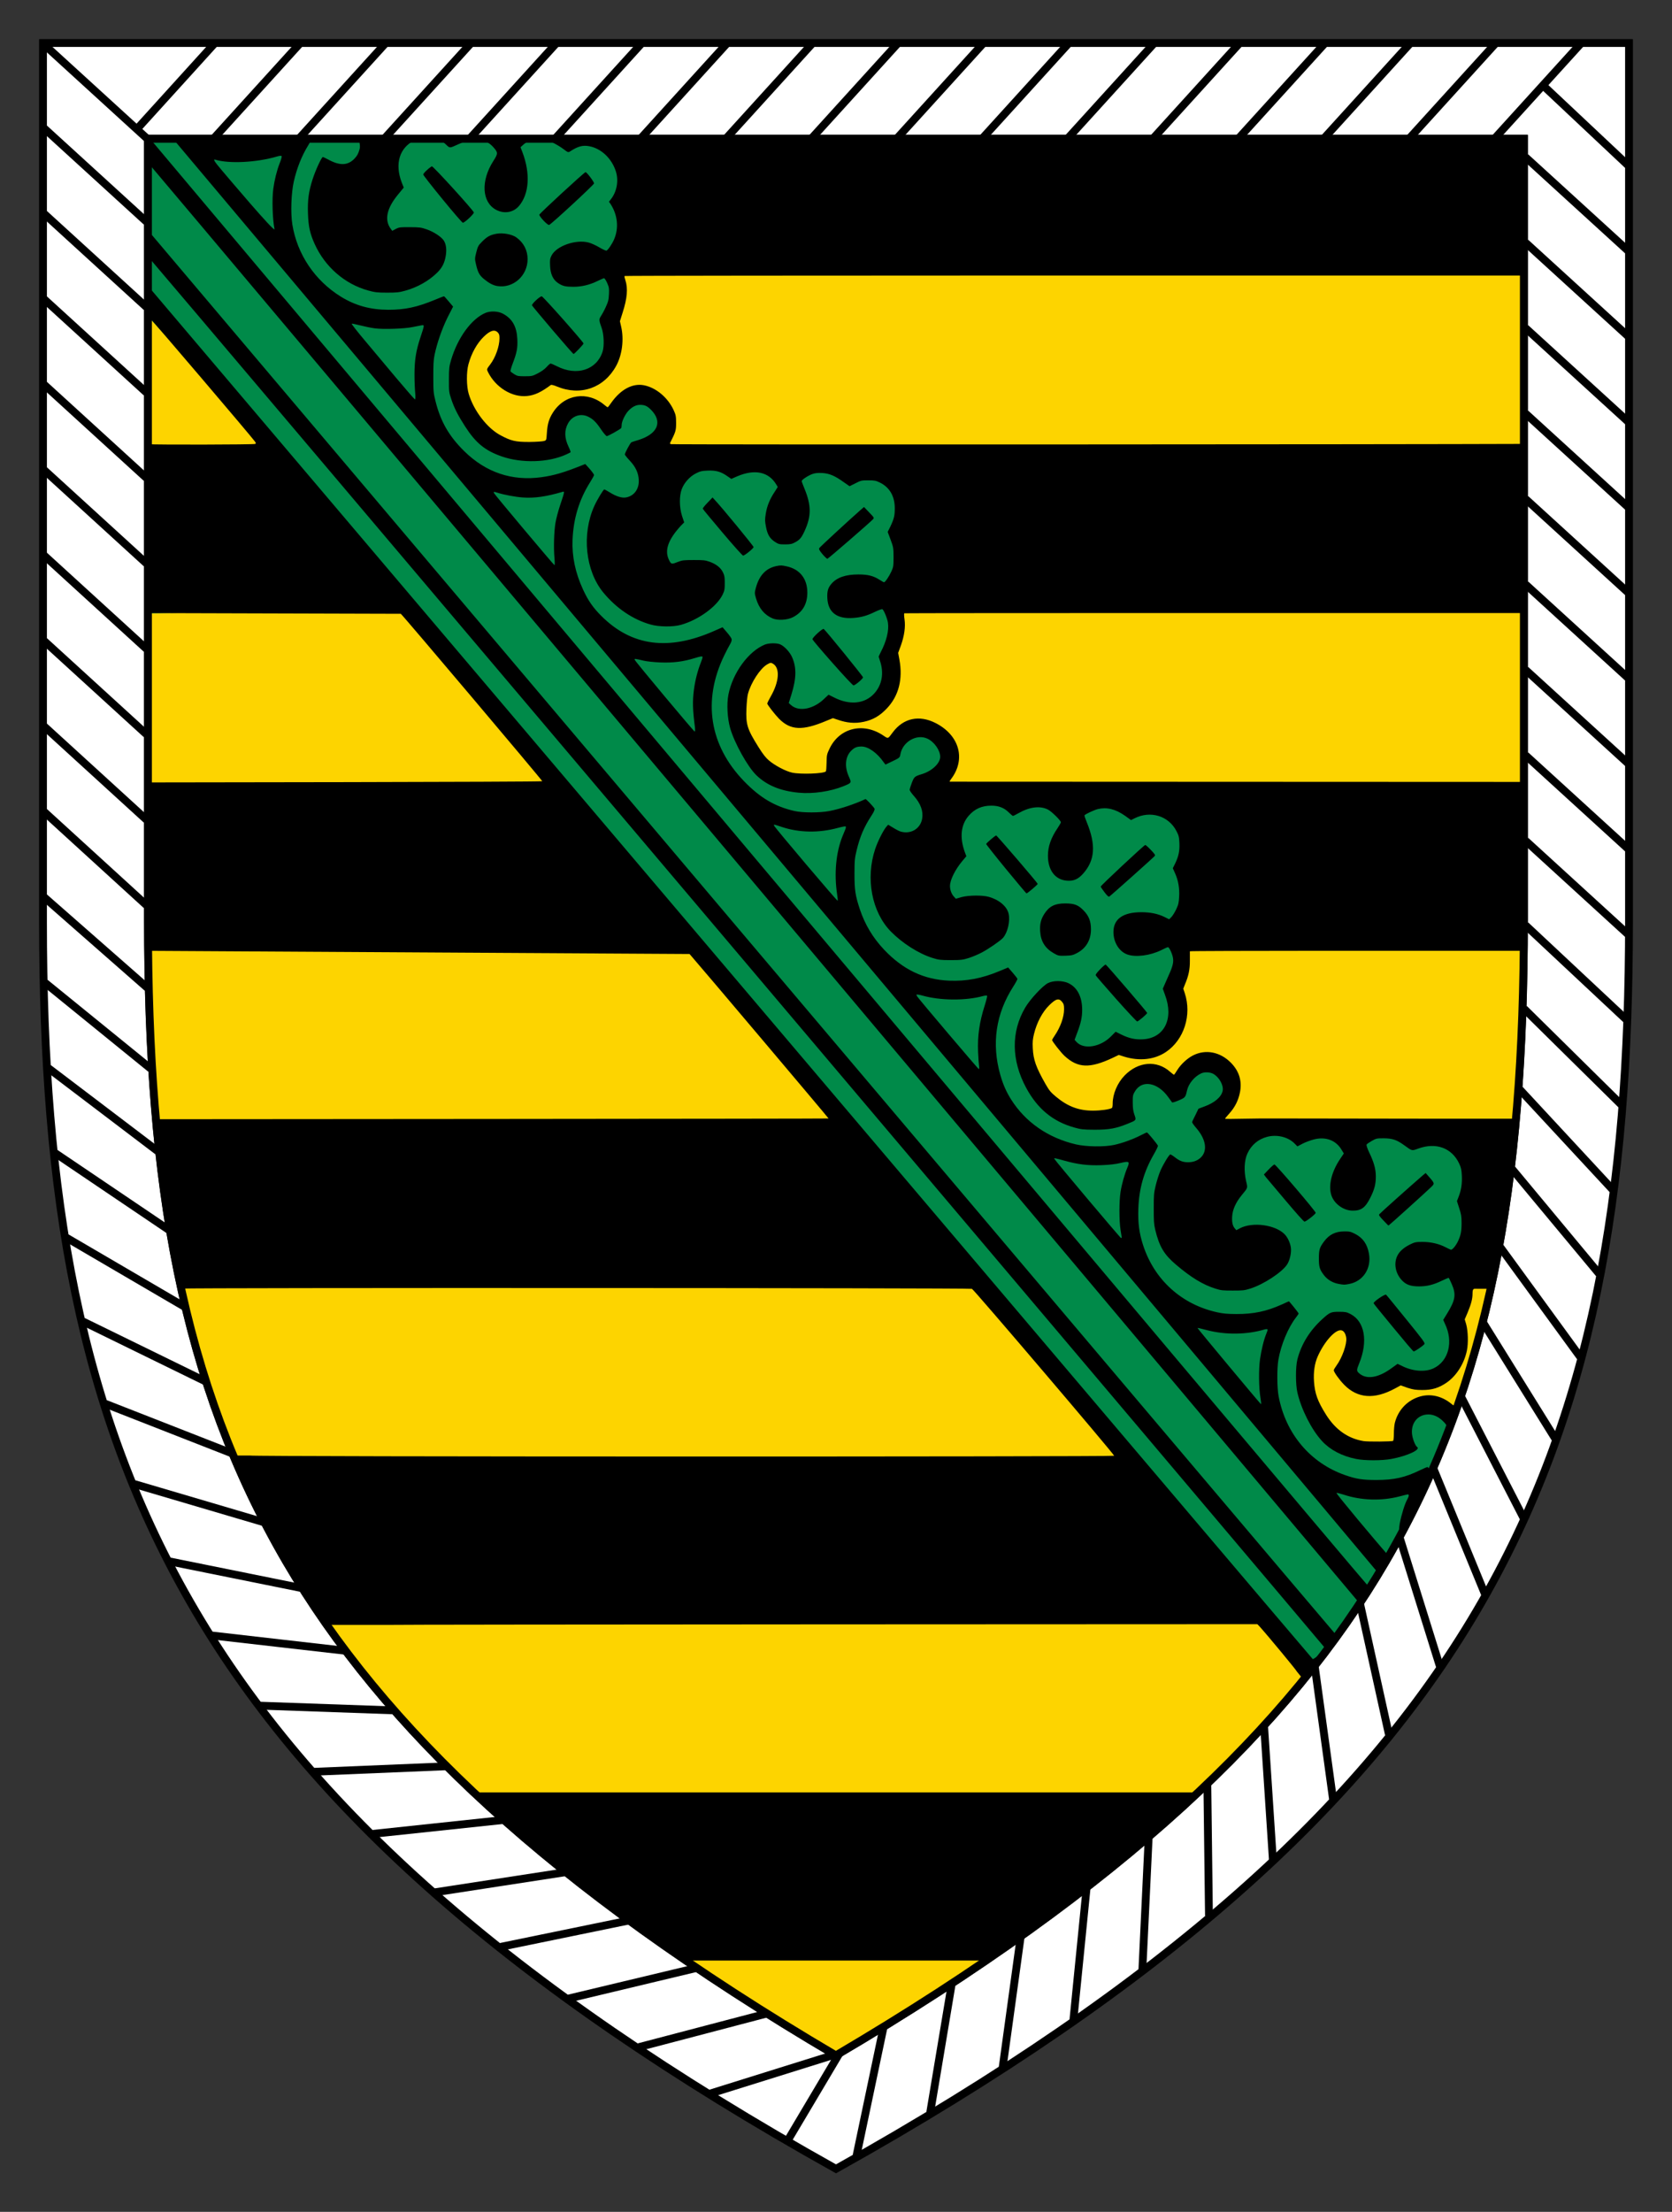 <?xml version="1.0" encoding="UTF-8" standalone="no"?>
<!-- Created with Inkscape (http://www.inkscape.org/) -->

<svg
   xmlns:dc="http://purl.org/dc/elements/1.1/"
   xmlns:cc="http://creativecommons.org/ns#"
   xmlns:rdf="http://www.w3.org/1999/02/22-rdf-syntax-ns#"
   xmlns:svg="http://www.w3.org/2000/svg"
   xmlns="http://www.w3.org/2000/svg"
   version="1.1"
   width="213.875"
   height="282.812"
   id="svg2">
  <rect width="100%" height="100%" fill="#333333" stroke="none"/>
  <defs
     id="defs4"><pattern
   id="a"
   width="360"
   patternUnits="userSpaceOnUse"
   patternTransform="translate(10,151.5)"
   height="76.78">
  <path
     d="m0.01 0h359.99l-0.01 38.39h-359.99z"
     fill="#e10000"
     id="path3640" />
  <path
     d="m0.01 38.39h359.99l-0.01 38.39h-359.99z"
     fill="#fff"
     id="path3642" />
</pattern>
<pattern
   id="a-7"
   width="360"
   patternUnits="userSpaceOnUse"
   patternTransform="translate(10,151.5)"
   height="76.78">
  <path
     d="m0.01 0h359.99l-0.01 38.39h-359.99z"
     fill="#e10000"
     id="path3640-4" />
  <path
     d="m0.01 38.39h359.99l-0.01 38.39h-359.99z"
     fill="#fff"
     id="path3642-0" />
</pattern>

	
	
	
</defs>
  <g
     id="layer2" />
  <g
     id="layer3" />
  <g
     id="layer1">
    <path
       d="m 5.5,5.5 0,112.375 c 0,34.569 4.492,62.639 19.531,88.156 14.636,24.834 39.734,47.739 81.906,71.281 42.172,-23.542 67.27,-46.447 81.906,-71.281 C 203.883,180.514 208.375,152.444 208.375,117.875 L 208.375,5.5 5.5,5.5 z"
       id="path2990"
       style="fill:#ffffff;fill-opacity:1;stroke:#000000" />
    <path
       d="m 18.94,17.737 0,99.865 c 0,33.713 4.243,59.049 17.687,82.075 12.322,21.104 33.616,41.521 70.311,63.118 36.695,-21.597 57.989,-42.014 70.311,-63.118 13.444,-23.026 17.687,-48.362 17.687,-82.075 l 0,-99.865 -175.995,0 z"
       id="path2992"
       style="fill:#ffffff;fill-opacity:1;stroke:#000000;stroke-width:1.005" />
    <path
       d="M 5.754,5.798 18.821,17.726"
       id="path11974"
       style="fill:none;stroke:#000000;stroke-width:1px;stroke-linecap:butt;stroke-linejoin:miter;stroke-opacity:1" />
    <path
       d="M 18.733,28.347 5.667,16.424 M 18.733,39.271 5.667,27.347 M 18.733,50.194 5.667,38.271 M 18.733,61.118 5.667,49.195 M 18.733,72.042 5.667,60.119 M 18.733,82.966 5.667,71.042 M 18.733,93.889 5.667,81.966 M 18.733,104.813 5.667,92.89 M 18.733,115.737 5.667,103.813 M 18.847,126.304 5.667,114.737 M 19.278,136.639 5.758,125.656 M 20.169,147.187 6.176,136.567 m 15.398,20.676 -14.507,-9.798 M 23.578,167.069 8.509,158.261 m 17.751,18.354 -15.648,-7.65 m 19.063,16.864 -16.201,-6.34 m 20.376,15.176 -16.68,-4.917 m 21.604,13.345 -17.043,-3.442 m 22.686,11.444 -17.279,-1.976 m 23.277,9.573 -17.079,-0.602 m 23.88,7.744 -16.985,0.705 m 24.268,6.156 -16.788,1.783 m 24.777,4.881 -16.814,2.586 m 24.847,3.598 -16.46,3.381 m 25.271,2.646 -16.586,3.961 m 25.343,1.921 -16.368,4.296 m 25.88,0.7 -16.707,5.221 m 16.455,-5.073 -6.546,11.017 m 12.277,-14.704 -3.514,16.708 m 12.216,-22.206 -2.793,16.69 m 11.594,-22.632 -2.325,16.86 m 10.758,-23.173 -1.708,17.073 m 9.629,-23.402 -0.807,16.971 m 8.305,-23.867 0.21,17.045 m 7.039,-24.472 1.133,17.235 m 5.321,-24.969 2.369,17.232 m 3.42,-25.155 3.735,16.924 m 1.351,-25.269 5.157,16.52 m -0.821,-25.263 6.575,16.001 m -3,-25.12 7.929,15.394 m -5.097,-24.846 9.163,14.729 m -7.024,-24.466 10.237,14.044 m -8.716,-24.018 11.132,13.382 m -10.142,-23.55 11.852,12.775 m -11.304,-23.104 12.415,12.248 m -12.234,-22.926 12.854,12.028 m -12.85,-22.84 13.054,11.922 m -13.054,-22.846 13.067,11.923 m -13.067,-22.847 13.067,11.923 m -13.067,-22.847 13.067,11.923 m -13.067,-22.847 13.067,11.923 m -13.067,-22.847 13.067,11.923 m -13.067,-22.847 13.067,11.923 m -13.067,-22.847 13.067,11.923 m -13.067,-22.847 13.067,11.923 m -10.895,-21.162 10.895,10.238 M 191.14,17.76 202.127,5.667 M 180.216,17.76 191.203,5.667 M 169.292,17.76 180.279,5.667 M 158.369,17.76 169.356,5.667 M 147.445,17.76 158.432,5.667 M 136.521,17.76 147.508,5.667 M 125.597,17.76 136.585,5.667 M 114.674,17.76 125.661,5.667 M 103.75,17.76 114.737,5.667 M 92.826,17.76 103.813,5.667 M 81.903,17.76 92.89,5.667 M 70.979,17.76 81.966,5.667 M 60.055,17.76 71.042,5.667 M 49.131,17.76 60.119,5.667 M 38.208,17.76 49.195,5.667 M 27.284,17.76 38.271,5.667 M 17.634,16.374 27.347,5.667"
       id="path2383"
       style="fill:#ffffff;fill-opacity:1;stroke:#000000;stroke-width:1px;stroke-linecap:butt;stroke-linejoin:miter;stroke-opacity:1" />
    <g
       transform="translate(-236.179,-2.509)"
       id="g6050">
      <path
         d="m 255.094,20.281 0,99.844 c 0,4.214 0.076,8.286 0.219,12.25 0.142,3.964 0.352,7.825 0.656,11.562 0.304,3.738 0.703,7.371 1.188,10.906 0.485,3.535 1.065,6.956 1.75,10.312 0.685,3.357 1.47,6.642 2.375,9.844 0.905,3.201 1.918,6.336 3.062,9.406 1.144,3.07 2.441,6.069 3.844,9.031 1.403,2.962 2.913,5.872 4.594,8.75 1.54,2.638 3.229,5.286 5.062,7.906 1.833,2.62 3.818,5.234 5.969,7.844 2.151,2.61 4.474,5.206 6.969,7.812 2.494,2.606 5.169,5.202 8.031,7.812 2.863,2.61 5.9,5.222 9.156,7.844 3.256,2.622 6.732,5.266 10.406,7.906 3.675,2.64 7.569,5.302 11.688,7.969 4.118,2.666 8.444,5.332 13.031,8.031 4.587,-2.7 8.944,-5.365 13.062,-8.031 4.118,-2.666 8.013,-5.328 11.688,-7.969 3.675,-2.64 7.119,-5.284 10.375,-7.906 3.256,-2.622 6.325,-5.233 9.188,-7.844 2.863,-2.61 5.537,-5.206 8.031,-7.812 2.494,-2.606 4.818,-5.203 6.969,-7.812 2.151,-2.61 4.136,-5.224 5.969,-7.844 1.833,-2.62 3.491,-5.268 5.031,-7.906 1.681,-2.878 3.222,-5.788 4.625,-8.75 1.403,-2.962 2.668,-5.961 3.812,-9.031 1.144,-3.07 2.157,-6.205 3.062,-9.406 0.905,-3.201 1.721,-6.487 2.406,-9.844 0.685,-3.357 1.265,-6.777 1.75,-10.312 0.485,-3.535 0.852,-7.168 1.156,-10.906 0.304,-3.738 0.545,-7.598 0.688,-11.562 0.142,-3.964 0.188,-8.036 0.188,-12.25 l 0,-99.844 -176,0 z"
         id="path5850"
         style="fill:#fdd400" />
      <path
         d="m 396.625,209.656 6.562,7.281 c 1.837,-2.275 3.59,-4.561 5.188,-6.844 1.833,-2.62 3.491,-5.268 5.031,-7.906 1.681,-2.878 3.222,-5.788 4.625,-8.75 1.403,-2.962 2.668,-5.961 3.812,-9.031 0.122,-0.328 0.224,-0.67 0.344,-1 -0.316,0.088 -0.646,0.161 -1.062,0.062 -1.054,-0.3 -1.906,-0.89 -2.969,-0.875 -0.315,0.02 -0.649,0.096 -0.969,0.281 -0.256,0.127 -0.498,0.29 -0.719,0.469 -0.661,0.537 -1.133,1.317 -1.312,2.469 -0.044,0.27 -0.047,0.565 -0.031,0.844 0.016,0.279 0.044,0.537 0.125,0.812 0,0 -0.364,-0.062 -0.969,-0.094 -1.391,0.306 -2.855,0.693 -4.25,0.375 -0.286,-0.065 -0.561,-0.137 -0.844,-0.219 -1.132,-0.328 -2.239,-0.793 -3.312,-1.344 -0.174,-0.039 -0.335,-0.147 -0.5,-0.344 -1.484,-1.768 -2.55,-9.361 -2.375,-10.094 0.067,-0.28 0.2,-0.566 0.344,-0.875 0.144,-0.309 0.3,-0.62 0.5,-0.938 1.064,-1.146 1.928,-3.05 3.75,-2.75 2.876,0.5 2.202,3.901 1.531,6 -0.072,0.275 -0.066,0.529 0,0.781 0.196,0.755 0.953,1.361 1.719,1.531 0.308,0.079 0.617,0.127 0.969,0.094 1.151,-0.05 2.254,-0.53 3.344,-0.875 0.272,-0.086 0.537,-0.153 0.812,-0.219 0.845,-0.222 1.7,-0.125 2.562,-0.125 0.215,0.025 0.422,0.01 0.625,-0.031 0.713,-0.071 1.105,-0.677 1.656,-0.938 0.162,-0.139 0.324,-0.273 0.469,-0.438 0.576,-0.659 0.978,-1.529 1.188,-2.594 0.068,-0.294 0.138,-0.603 0.188,-0.969 0.038,-0.28 0.062,-0.594 0.094,-0.906 0.257,-0.903 0.323,-2.088 0.406,-3.281 0.028,-0.397 0.052,-0.8 0.094,-1.188 -0.121,-2.438 1.793,-3.749 4.094,-3.25 0.01,0.003 0.021,-0.003 0.031,0 0.653,-3.24 1.22,-6.531 1.688,-9.938 0.386,-2.816 0.636,-5.745 0.906,-8.688 -8.756,0.048 -21.903,0.114 -31.812,0.062 -0.203,-10e-4 -0.399,-0.03 -0.594,-0.031 -2.232,0.098 -4.326,0.025 -6.531,-0.375 0.192,-0.633 0.62,-1.189 1.094,-1.719 0.237,-0.264 0.497,-0.515 0.719,-0.781 0.389,-0.499 0.844,-1.113 0.844,-1.812 -0.096,-1.699 -1.524,-3.487 -3.25,-3.188 -1.63,0.2 -2.593,2.001 -4.031,2.5 -0.192,0.1 -0.76,-0.52 -1.281,-0.875 -0.267,-0.137 -0.528,-0.232 -0.812,-0.312 -0.854,-0.242 -1.779,-0.212 -2.594,0.188 -1.918,1 -1.929,3.39 -2.656,5.156 -0.045,0.112 -0.265,0.219 -0.625,0.281 -2.161,0.373 -9.134,-0.4 -10.656,-5.562 -0.535,-1.815 -0.584,-3.586 -0.312,-5.125 0.068,-0.385 0.177,-0.773 0.281,-1.125 0.652,-1.835 1.511,-4.837 3.812,-4.438 2.589,0.5 2.865,3.912 1.469,5.875 -0.081,0.23 -0.142,0.449 -0.156,0.688 -0.014,0.238 0.029,0.5 0.125,0.75 0.16,0.433 0.424,0.779 0.75,1.031 0.163,0.126 0.344,0.233 0.531,0.312 0.627,0.254 1.167,0.189 1.688,-0.031 0.26,-0.11 0.535,-0.269 0.781,-0.438 0.763,-0.579 1.604,-1.681 2.562,-1.281 1.534,0.6 3.456,1.201 5,0.344 0.262,-0.154 0.497,-0.34 0.719,-0.562 0.444,-0.445 0.806,-1.033 1.031,-1.75 0.13,-0.314 0.23,-0.63 0.312,-0.969 0.051,-0.305 0.101,-0.63 0.125,-0.938 0.267,-2.389 -0.06,-4.978 0.688,-7.062 0.107,-0.297 0.218,-0.569 0.375,-0.844 2.875,-0.999 6.327,-0.119 9.406,-0.312 0.206,0.002 0.415,0 0.625,0 12.195,0.031 25.521,0.074 33.438,0.094 0.013,-1.276 0.062,-2.48 0.062,-3.781 l 0,-16.188 c -12.124,-0.083 -51.182,-0.517 -67.781,-0.781 -0.308,-0.005 -0.618,-0.026 -0.906,-0.031 -2.168,-0.011 -4.357,0.006 -6.562,-0.094 0.096,-1.299 0.929,-2.207 1.312,-3.406 0.144,-0.35 0.225,-0.723 0.219,-1.094 -0.006,-0.371 -0.081,-0.728 -0.25,-1.062 -0.087,-0.255 -0.205,-0.477 -0.344,-0.688 -0.19,-0.272 -0.405,-0.516 -0.656,-0.719 -0.251,-0.202 -0.55,-0.371 -0.844,-0.5 -1.609,-0.69 -3.138,0.031 -4.25,1.281 -0.185,0.208 -0.371,0.423 -0.531,0.656 -0.16,0.233 -0.306,0.469 -0.438,0.719 -0.096,0.3 -0.459,0.098 -0.75,0 -1.627,-1.501 -4.134,-1.588 -5.438,0.281 -0.189,0.217 -0.372,0.445 -0.531,0.688 -0.159,0.242 -0.289,0.487 -0.406,0.75 -0.114,0.264 -0.227,0.547 -0.312,0.844 -0.085,0.297 -0.132,0.638 -0.188,0.969 -0.154,0.3 -0.479,0.501 -0.906,0.625 -1.496,0.436 -4.369,-0.157 -6.594,-1.562 -0.318,-0.201 -0.614,-0.398 -0.906,-0.625 -3.247,-1.484 -3.978,-5.287 -3.094,-8.531 0.098,-0.36 0.239,-0.719 0.375,-1.062 0.105,-0.208 0.21,-0.433 0.312,-0.688 0.103,-0.254 0.204,-0.536 0.312,-0.812 0.408,-1.465 1.37,-3.262 3,-3.062 0.971,0.075 1.491,0.576 1.75,1.25 0.087,0.225 0.158,0.46 0.188,0.719 0.168,1.437 -0.496,2.726 -0.688,4.125 -0.128,0.999 0.409,1.968 1.219,2.375 0.202,0.102 0.429,0.163 0.656,0.188 0.902,-0.497 1.781,-0.905 2.688,-1.25 0.302,-0.115 0.633,-0.245 0.938,-0.344 0.252,-0.173 0.618,-0.35 0.906,-0.25 3.739,1.299 7.587,-0.015 7.25,-4.75 0.04,-0.228 0.056,-0.451 0.094,-0.688 0.579,-3.542 1,-8 1,-8 l 80.156,-0.188 0,-16.594 c -13.646,-0.201 -79.014,-1.157 -102.25,-1.5 -0.295,-0.004 -0.566,0.004 -0.844,0 -0.616,-0.04 -1.259,-0.037 -1.906,0 -0.324,0.018 -0.644,0.041 -0.969,0.062 -1.502,0.16 -5.14,0.461 -4.469,-1.938 0.671,-1.899 1.334,-4.399 -0.562,-5.812 -0.165,-0.135 -0.348,-0.248 -0.531,-0.344 -0.276,-0.144 -0.572,-0.239 -0.875,-0.281 -0.303,-0.042 -0.626,-0.012 -0.938,0.062 -0.576,0.1 -0.93,0.374 -1.281,0.781 -0.165,0.198 -0.329,0.431 -0.469,0.656 -0.14,0.225 -0.268,0.467 -0.406,0.688 -0.139,0.22 -0.276,0.41 -0.438,0.594 -1.015,1.049 -2.192,-0.016 -3.219,-0.75 -0.205,-0.146 -0.402,-0.274 -0.594,-0.375 -0.287,-0.2 -0.595,-0.296 -0.906,-0.312 -1.199,0.017 -2.266,0.89 -2.625,2.094 -0.097,0.273 -0.184,0.588 -0.25,0.875 -0.264,1.149 -0.331,2.332 -0.906,3.031 -0.767,0.899 -3.174,0.588 -4.969,0.156 -0.2,-0.049 -0.397,-0.101 -0.594,-0.156 -1.183,-0.33 -2.311,-0.74 -3.125,-1.312 -0.203,-0.143 -0.398,-0.309 -0.562,-0.469 -2.057,-2.354 -2.948,-5.585 -2.25,-8.625 0.078,-0.338 0.169,-0.688 0.281,-1.031 0.069,-0.271 0.163,-0.544 0.25,-0.844 0.417,-1.506 0.97,-3.101 2.312,-4 0.959,-0.6 2.423,-0.593 3.094,0.406 1.342,1.898 -0.21,3.783 -0.594,5.781 -0.096,0.4 0.087,0.717 0.188,1.094 0.141,0.212 0.372,0.354 0.719,0.438 0.17,0.041 0.381,0.068 0.594,0.094 1.873,0.363 3.21,-1.531 5.031,-1.531 0.719,-0.05 1.383,0.221 2.062,0.469 0.226,0.083 0.457,0.148 0.688,0.219 1.369,0.516 2.793,0.006 3.656,-1.094 0.576,-0.699 0.306,-1.788 0.594,-2.688 0.08,-0.217 0.145,-0.44 0.219,-0.656 0.057,-0.45 0.344,-0.944 0.344,-1.344 0,-0.338 0.003,-0.66 0,-1 -0.003,-0.34 -7.4e-4,-0.691 0,-1.031 0.106,-2.162 -0.661,-5.057 0.969,-6.156 1.439,-0.899 3.653,0.194 5.594,0.125 0.245,-0.003 0.491,0.003 0.75,0 23.377,-0.282 94.962,-1.091 109.188,-1.25 l 0,-15.5 -176,0 0,22.688 C 257.942,46.032 271.465,61.171 271.5,61.344 271.526,61.469 258.101,61.105 255.094,61 l 0,19.938 c 1.876,-0.086 32.246,-0.357 32.438,-0.281 0.084,0.033 19.284,22.734 19.219,22.844 -0.06,0.1 -49.075,-0.617 -51.656,-0.75 l 0,17.375 c 0,1.172 0.052,2.254 0.062,3.406 l 70.031,-0.406 19.531,24.188 c 0.044,0.19 -84.258,0.837 -88.312,0.688 0.232,2.297 0.446,4.625 0.75,6.844 0.485,3.535 1.065,6.956 1.75,10.312 0.015,0.075 0.047,0.143 0.062,0.219 3.089,-0.158 100.719,0.125 100.719,0.125 l 20.344,23.688 c 0.044,0.123 -112.332,0.165 -112.406,0.062 2.166,2.039 -2.802,-1.73 4.062,7.562 4.543,6.13 10.312,12.125 10.312,12.125 0,0 28.689,1.073 114.625,0.719 z"
         id="path5954"
         style="fill:#008a49" />
      <path
         d="m 408.917,161.928 c 0.488,0.286 0.781,0.772 0.781,1.312 0,0.568 -0.349,1.304 -0.75,1.562 -0.337,0.217 -0.844,0.339 -1.094,0.25 -0.61,-0.218 -0.997,-0.536 -1.219,-1 -0.284,-0.593 -0.278,-0.872 -0.031,-1.438 0.151,-0.347 0.276,-0.457 0.688,-0.656 0.63,-0.305 1.135,-0.318 1.625,-0.031 z"
         id="path5878" />
      <path
         d="m 372.105,119.74 c 0.561,-0.157 1.047,-0.06 1.5,0.344 0.449,0.4 0.627,0.909 0.531,1.531 -0.082,0.538 -0.673,1.266 -1.156,1.406 -0.402,0.116 -0.462,0.11 -0.812,0 -1.664,-0.524 -1.707,-2.82 -0.062,-3.281 z"
         id="path5876" />
      <path
         d="m 336.199,76.521 c 0.428,0.004 0.59,0.076 0.875,0.312 1.001,0.829 1.01,2.162 0,2.812 -0.368,0.237 -0.993,0.336 -1.344,0.219 -1.048,-0.35 -1.429,-1.577 -0.812,-2.594 0.337,-0.556 0.662,-0.756 1.281,-0.75 z"
         id="path5874" />
      <path
         d="m 300.792,34.084 c 0.595,0.186 0.861,0.436 1.094,1 0.183,0.442 0.192,0.555 0.094,0.875 -0.183,0.596 -0.41,0.983 -0.812,1.219 -0.542,0.318 -1.272,0.274 -1.656,-0.062 -0.464,-0.407 -0.683,-0.856 -0.688,-1.406 -0.009,-1.161 0.939,-1.946 1.969,-1.625 z"
         id="path5872" />
      <path
         d="m 291.949,20.271 c 0.46,0.112 0.846,0.301 1.281,0.719 0.492,0.472 0.428,0.492 1.562,-0.031 1.974,-0.911 3.469,-0.79 4.5,0.375 0.601,0.68 0.607,0.805 0,1.75 -1.629,2.537 -1.483,5.276 0.344,6.25 1.041,0.554 2.221,0.351 2.938,-0.5 1.298,-1.54 1.465,-4.137 0.438,-6.844 l -0.25,-0.656 0.344,-0.312 c 0.931,-0.85 2.462,-0.947 3.781,-0.281 0.395,0.199 1.004,0.553 1.344,0.812 0.6,0.457 0.636,0.468 0.875,0.312 1.01,-0.658 1.622,-0.82 2.469,-0.656 1.516,0.292 2.844,1.552 3.375,3.188 0.398,1.225 0.132,2.644 -0.656,3.625 l -0.219,0.281 0.219,0.312 c 0.897,1.398 1.058,3.064 0.438,4.5 -0.257,0.596 -0.774,1.36 -0.969,1.438 -0.072,0.029 -0.493,-0.156 -0.906,-0.406 -0.414,-0.249 -1.032,-0.535 -1.375,-0.625 -1.645,-0.436 -4.121,0.43 -4.75,1.656 -0.204,0.396 -0.22,0.564 -0.188,1.312 0.046,1.077 0.375,1.784 1.031,2.219 0.587,0.388 0.953,0.468 1.969,0.469 1.043,3.92e-4 2.084,-0.252 3.094,-0.75 0.388,-0.192 0.746,-0.344 0.812,-0.344 0.066,0 0.261,0.288 0.406,0.625 0.236,0.548 0.256,0.702 0.219,1.438 -0.036,0.712 -0.09,0.934 -0.438,1.688 -0.221,0.479 -0.514,0.993 -0.625,1.156 -0.231,0.338 -0.201,0.544 0.125,1.438 0.298,0.816 0.35,2.326 0.125,3.031 -0.748,2.347 -3.308,3.176 -5.844,1.875 -0.376,-0.193 -0.755,-0.344 -0.812,-0.344 -0.058,0 -0.281,0.19 -0.5,0.438 -0.247,0.278 -0.677,0.582 -1.125,0.812 -0.684,0.352 -0.761,0.375 -1.625,0.375 -0.827,0 -0.968,-5.58e-4 -1.375,-0.25 -0.247,-0.152 -0.468,-0.321 -0.5,-0.375 -0.032,-0.054 0.095,-0.516 0.281,-1 0.535,-1.395 0.643,-2.003 0.594,-3.094 -0.074,-1.631 -0.633,-2.63 -1.844,-3.281 -0.61,-0.329 -1.595,-0.373 -2.25,-0.094 -1.775,0.757 -3.537,3.166 -4.375,6 -0.243,0.82 -0.278,1.041 -0.281,2.5 -0.004,1.555 0.004,1.639 0.312,2.562 0.378,1.132 0.884,2.091 1.75,3.438 1.365,2.124 2.555,3.099 4.688,3.844 2.557,0.893 5.966,0.798 8.25,-0.25 0.287,-0.132 0.539,-0.257 0.562,-0.281 0.024,-0.025 -0.084,-0.344 -0.25,-0.688 -0.55,-1.138 -0.571,-2.126 -0.062,-3.031 0.524,-0.932 1.588,-1.29 2.531,-0.844 0.662,0.313 1.075,0.741 1.688,1.656 0.314,0.469 0.645,0.842 0.719,0.844 0.164,0.005 1.746,-0.88 1.844,-1.031 0.039,-0.06 0.061,-0.241 0.062,-0.406 0.003,-0.43 0.431,-1.335 0.844,-1.781 0.47,-0.509 0.977,-0.781 1.5,-0.781 0.589,0 0.921,0.136 1.406,0.625 1.53,1.543 0.871,3.104 -1.625,3.875 -0.396,0.122 -0.796,0.242 -0.875,0.281 -0.142,0.07 -0.838,1.363 -0.844,1.562 -0.002,0.057 0.279,0.412 0.625,0.781 0.761,0.813 1.1,1.553 1.156,2.438 0.075,1.182 -0.582,2.102 -1.656,2.281 -0.528,0.088 -1.255,-0.148 -2.062,-0.656 -0.353,-0.222 -0.66,-0.375 -0.688,-0.375 -0.115,0 -0.899,1.282 -1.281,2.125 -1.632,3.603 -1.137,8.288 1.156,11.062 1.677,2.028 3.801,3.461 6.062,4.094 1.056,0.296 2.858,0.32 3.875,0.031 2.277,-0.646 4.615,-2.36 5.344,-3.906 0.235,-0.499 0.25,-0.706 0.25,-1.438 0,-0.706 -0.019,-0.929 -0.219,-1.344 -0.298,-0.62 -0.863,-1.067 -1.719,-1.375 -0.57,-0.205 -0.817,-0.221 -2.031,-0.219 -1.214,0.003 -1.467,0.019 -1.969,0.219 -0.865,0.344 -0.905,0.35 -1.188,-0.219 -0.606,-1.219 -0.139,-2.589 1.531,-4.406 l 0.406,-0.406 -0.281,-0.844 c -0.353,-1.132 -0.353,-2.547 -0.031,-3.406 0.299,-0.796 0.989,-1.593 1.781,-2 0.553,-0.284 0.758,-0.344 1.562,-0.375 1.062,-0.041 1.686,0.147 2.5,0.719 l 0.5,0.344 0.781,-0.344 c 2.244,-0.943 4.009,-0.548 4.969,1.062 l 0.188,0.312 -0.375,0.594 c -0.609,0.904 -0.993,1.8 -1.156,2.812 -0.133,0.825 -0.107,0.985 0.031,1.719 0.184,0.97 0.488,1.476 1.156,1.906 0.427,0.275 0.532,0.314 1.281,0.312 0.707,-0.001 0.888,-0.049 1.312,-0.281 0.577,-0.316 0.794,-0.578 1.188,-1.438 0.865,-1.888 0.871,-3.268 -0.031,-5.438 -0.188,-0.451 -0.344,-0.871 -0.344,-0.938 0,-0.166 0.82,-0.709 1.375,-0.906 0.325,-0.116 0.686,-0.156 1.25,-0.125 0.921,0.051 1.629,0.357 2.781,1.188 l 0.719,0.5 0.75,-0.375 c 0.706,-0.363 0.787,-0.375 1.656,-0.375 0.803,0 0.964,0.035 1.469,0.281 1.231,0.6 1.9,1.731 1.906,3.25 0.003,0.937 -0.066,1.323 -0.562,2.375 l -0.344,0.688 0.375,1 c 0.353,0.954 0.372,1.046 0.375,2.25 0.003,1.156 -0.039,1.273 -0.281,1.812 -0.275,0.611 -0.79,1.375 -0.938,1.375 -0.048,0 -0.295,-0.141 -0.562,-0.312 -0.796,-0.51 -1.497,-0.688 -2.719,-0.688 -1.635,0 -2.745,0.389 -3.438,1.188 -0.45,0.52 -0.574,0.965 -0.531,1.844 0.087,1.807 1.214,2.686 3.312,2.531 1.029,-0.076 1.757,-0.282 2.781,-0.781 0.446,-0.217 0.88,-0.366 0.938,-0.344 0.178,0.072 0.631,1.158 0.719,1.719 0.157,1.005 -0.197,2.405 -0.906,3.75 l -0.281,0.594 0.156,0.5 c 0.552,1.6 0.283,3.115 -0.719,4.219 -1.212,1.336 -3.153,1.531 -5.156,0.5 l -0.688,-0.344 -0.469,0.438 c -1.382,1.394 -3.286,1.799 -4.312,0.906 l -0.312,-0.281 0.344,-1.094 c 0.651,-2.099 0.661,-3.498 0.062,-4.812 -0.291,-0.639 -0.975,-1.365 -1.5,-1.594 -0.444,-0.194 -1.465,-0.174 -1.969,0.031 -2.085,0.851 -4.116,3.619 -4.656,6.406 -0.235,1.213 -0.125,3.032 0.219,4.25 0.534,1.893 2.246,4.982 3.375,6.062 1.34,1.281 3.054,1.995 5.406,2.219 1.845,0.175 4.081,-0.162 5.75,-0.844 1.024,-0.419 1.016,-0.418 0.656,-1.219 -0.571,-1.271 -0.457,-2.533 0.281,-3.281 0.434,-0.439 0.741,-0.562 1.344,-0.562 0.861,0 2.017,0.823 2.844,2.031 l 0.219,0.281 0.781,-0.375 c 1.019,-0.488 1.049,-0.501 1.125,-0.938 0.28,-1.608 2.085,-2.652 3.469,-2 0.868,0.409 1.623,1.491 1.625,2.312 0.002,0.826 -1.042,1.822 -2.344,2.219 -0.909,0.277 -0.986,0.33 -1.281,1.094 -0.149,0.385 -0.278,0.803 -0.281,0.906 -0.003,0.103 0.228,0.442 0.531,0.781 0.883,0.987 1.235,1.975 1.062,2.938 -0.228,1.271 -1.453,2.001 -2.75,1.625 -0.188,-0.054 -0.629,-0.282 -0.969,-0.5 l -0.625,-0.375 -0.25,0.281 c -0.399,0.479 -1.093,1.879 -1.406,2.812 -1.262,3.766 -0.442,8.075 2,10.562 1.454,1.481 3.534,2.815 5.312,3.375 0.779,0.245 1.002,0.281 2.344,0.281 1.342,0 1.584,-0.038 2.344,-0.281 0.464,-0.148 1.192,-0.461 1.625,-0.688 0.841,-0.439 2.372,-1.485 2.719,-1.875 0.589,-0.663 0.938,-2.14 0.719,-3.094 -0.217,-0.942 -1.242,-1.798 -2.562,-2.156 -0.806,-0.218 -2.482,-0.207 -3.438,0.031 l -0.75,0.219 -0.281,-0.312 c -0.278,-0.31 -0.468,-0.834 -0.469,-1.312 -0.002,-0.78 0.663,-2.112 1.594,-3.219 l 0.5,-0.594 -0.188,-0.5 c -0.689,-1.884 -0.519,-3.511 0.469,-4.656 0.776,-0.899 1.683,-1.308 2.906,-1.312 0.946,-0.004 1.664,0.281 2.25,0.875 0.241,0.244 0.483,0.438 0.531,0.438 0.049,0 0.356,-0.155 0.688,-0.344 1.433,-0.815 2.761,-0.982 3.781,-0.469 0.467,0.235 1.656,1.412 1.656,1.625 0,0.058 -0.175,0.379 -0.406,0.719 -0.862,1.268 -1.244,2.364 -1.25,3.531 -0.009,1.884 0.926,3.106 2.438,3.219 0.868,0.065 1.448,-0.201 2.094,-0.938 1.479,-1.686 1.626,-3.63 0.438,-6.531 -0.197,-0.481 -0.331,-0.857 -0.281,-0.906 0.184,-0.184 1.279,-0.683 1.688,-0.781 1.142,-0.275 2.245,-0.011 3.469,0.844 l 0.781,0.562 0.438,-0.219 c 2.031,-1.037 4.372,-0.329 5.375,1.625 0.285,0.555 0.341,0.731 0.375,1.531 0.044,1.022 -0.096,1.693 -0.562,2.656 l -0.281,0.562 0.281,0.625 c 0.426,0.938 0.589,1.94 0.531,3 -0.042,0.762 -0.084,1.011 -0.375,1.625 -0.187,0.395 -0.467,0.843 -0.625,1 l -0.281,0.281 -0.562,-0.281 c -0.897,-0.442 -1.866,-0.626 -3,-0.625 -2.336,0.002 -3.562,0.866 -3.562,2.531 0,1.329 0.737,2.504 1.781,2.875 1.058,0.376 2.9,0.151 4.344,-0.562 0.388,-0.191 0.771,-0.375 0.844,-0.375 0.179,0 0.587,0.913 0.656,1.438 0.078,0.598 -0.076,1.137 -0.75,2.594 l -0.562,1.281 0.281,0.781 c 1.158,3.058 -0.085,5.548 -2.844,5.688 -0.972,0.049 -1.747,-0.116 -2.781,-0.625 l -0.688,-0.344 -0.531,0.531 c -1.34,1.419 -3.529,1.804 -4.469,0.781 l -0.25,-0.281 0.312,-0.844 c 0.482,-1.25 0.66,-2.039 0.656,-3 -0.007,-1.676 -0.636,-2.874 -1.781,-3.406 -0.729,-0.339 -1.924,-0.343 -2.594,0 -0.7,0.358 -2.288,2.076 -2.906,3.125 -1.829,3.102 -1.786,6.757 0.125,10.281 1.456,2.684 3.422,4.301 6.156,5.062 0.83,0.231 1.098,0.278 2.594,0.281 1.868,0.004 2.746,-0.171 4.188,-0.75 1.156,-0.465 1.157,-0.439 0.906,-1.156 -0.157,-0.449 -0.212,-0.814 -0.219,-1.531 -0.009,-0.898 0.011,-1.014 0.281,-1.469 0.897,-1.511 2.889,-1.168 4.25,0.719 0.233,0.324 0.461,0.638 0.5,0.688 0.04,0.05 0.404,-0.061 0.844,-0.25 0.832,-0.358 0.87,-0.385 1.062,-1.25 0.201,-0.903 0.962,-1.823 1.844,-2.219 0.402,-0.18 1.083,-0.16 1.5,0.062 0.767,0.407 1.368,1.478 1.219,2.188 -0.167,0.791 -1.044,1.53 -2.344,2 l -0.75,0.281 -0.375,0.781 c -0.222,0.437 -0.435,0.864 -0.438,0.938 -0.002,0.074 0.24,0.415 0.531,0.75 1.282,1.477 1.489,2.994 0.5,3.844 -0.419,0.36 -0.937,0.531 -1.562,0.531 -0.649,0 -1.093,-0.181 -1.656,-0.625 -0.27,-0.213 -0.544,-0.375 -0.594,-0.375 -0.147,0 -0.851,1.142 -1.25,2.031 -0.203,0.453 -0.481,1.34 -0.625,1.938 -0.238,0.99 -0.251,1.222 -0.25,2.906 3.8e-4,1.576 0.007,1.998 0.188,2.75 0.523,2.174 1.141,3.179 2.656,4.469 1.911,1.626 3.417,2.55 5.031,3.062 0.746,0.237 0.986,0.25 2.219,0.25 1.238,0 1.487,-0.008 2.25,-0.25 1.723,-0.546 4.071,-2.092 4.719,-3.094 0.355,-0.549 0.571,-1.547 0.469,-2.188 -0.096,-0.602 -0.401,-1.26 -0.781,-1.656 -1.173,-1.223 -4.102,-1.623 -5.719,-0.781 l -0.469,0.25 -0.188,-0.219 c -0.295,-0.33 -0.394,-0.831 -0.344,-1.562 0.058,-0.845 0.439,-1.731 1.188,-2.656 0.84,-1.039 0.813,-0.888 0.594,-1.844 -0.292,-1.273 -0.241,-2.622 0.156,-3.5 0.501,-1.106 1.37,-1.846 2.531,-2.156 1.198,-0.32 2.59,-0.018 3.438,0.781 l 0.438,0.438 0.656,-0.344 c 0.362,-0.19 1.004,-0.422 1.406,-0.531 1.544,-0.42 2.907,0.097 3.625,1.375 l 0.25,0.406 -0.438,0.656 c -1.121,1.637 -1.567,3.432 -1.156,4.688 0.359,1.097 1.551,1.96 2.719,1.969 1.097,0.009 1.627,-0.369 2.281,-1.688 0.517,-1.041 0.688,-1.697 0.688,-2.688 0,-0.964 -0.252,-1.833 -0.875,-3.125 -0.211,-0.436 -0.342,-0.858 -0.312,-0.938 0.029,-0.08 0.33,-0.284 0.656,-0.469 0.562,-0.318 0.622,-0.347 1.531,-0.344 1.127,0.004 1.683,0.199 2.656,0.906 1.01,0.734 0.935,0.713 1.781,0.406 2.267,-0.823 4.282,-0.078 5.219,1.906 0.252,0.533 0.303,0.788 0.344,1.531 0.055,1.009 -0.07,1.856 -0.406,2.719 l -0.219,0.562 0.281,0.875 c 0.248,0.75 0.312,1.053 0.312,1.906 7.5e-4,1.089 -0.102,1.605 -0.469,2.375 -0.256,0.537 -0.696,1.062 -0.875,1.062 -0.061,0 -0.37,-0.147 -0.688,-0.312 -0.871,-0.453 -1.899,-0.688 -2.969,-0.688 -0.827,0 -1.005,0.037 -1.562,0.312 -0.867,0.428 -1.418,0.927 -1.688,1.531 -0.424,0.949 -0.205,2.116 0.531,2.969 0.564,0.654 1.165,0.875 2.281,0.875 1.018,0 1.854,-0.21 2.906,-0.719 0.443,-0.214 0.837,-0.375 0.875,-0.375 0.038,0 0.214,0.375 0.406,0.812 0.576,1.314 0.46,2.04 -0.594,3.75 l -0.5,0.812 0.219,0.5 c 1.105,2.274 0.482,4.766 -1.438,5.688 -1.108,0.532 -2.763,0.392 -4.156,-0.344 l -0.469,-0.219 -0.781,0.562 c -1.738,1.27 -3.262,1.476 -4.188,0.594 -0.28,-0.267 -0.273,-0.395 0.062,-1.219 1.154,-2.832 0.704,-5.376 -1.125,-6.312 -0.476,-0.244 -0.636,-0.281 -1.438,-0.281 -1.053,0 -1.192,0.063 -2.125,0.906 -1.62,1.464 -2.718,3.223 -3.219,5.188 -0.242,0.949 -0.235,3.199 0,4.219 0.497,2.16 1.803,4.752 3.156,6.219 1.035,1.122 2.532,1.914 4.344,2.281 1.114,0.226 3.324,0.227 4.531,0 2.07,-0.388 3.792,-1.202 3.281,-1.531 -0.246,-0.158 -0.613,-1.128 -0.656,-1.75 -0.096,-1.385 0.801,-2.406 2.094,-2.406 0.991,0 1.93,0.662 2.625,1.812 0.101,-0.266 0.244,-0.515 0.344,-0.781 0.312,-0.837 0.55,-1.716 0.844,-2.562 -0.267,0.526 -0.387,0.566 -0.844,0.188 -1.197,-0.991 -2.628,-1.333 -3.969,-0.969 -1.617,0.439 -2.849,1.692 -3.281,3.375 -0.071,0.275 -0.125,0.897 -0.125,1.375 -10e-4,0.478 -0.048,0.908 -0.094,0.938 -0.16,0.103 -3.217,0.124 -3.781,0.031 -1.958,-0.322 -3.564,-1.419 -4.781,-3.344 -1.114,-1.761 -1.455,-2.743 -1.562,-4.281 -0.083,-1.18 0.077,-2.304 0.469,-3.188 0.865,-1.951 2.309,-3.541 3.062,-3.344 0.317,0.083 0.529,0.465 0.594,0.969 0.1,0.777 -0.52,2.534 -1.25,3.531 -0.189,0.258 -0.344,0.521 -0.344,0.594 0,0.237 0.701,1.216 1.312,1.844 1.716,1.763 3.874,1.921 6.5,0.5 l 0.75,-0.406 0.875,0.312 c 0.725,0.233 1.048,0.277 1.875,0.281 1.259,0.005 2.136,-0.258 3.156,-0.969 1.258,-0.877 2.229,-2.455 2.562,-4.094 0.188,-0.925 0.149,-2.456 -0.094,-3.344 l -0.188,-0.625 0.375,-0.875 c 0.452,-1.096 0.623,-1.742 0.625,-2.406 7.4e-4,-0.412 0.041,-0.543 0.188,-0.625 0.038,-0.021 1.429,0.015 2.062,0 0.158,-0.718 0.352,-1.399 0.5,-2.125 0.685,-3.357 1.265,-6.808 1.75,-10.344 0.413,-3.008 0.719,-6.128 1,-9.281 l -9.812,0 c -10.784,-0.008 -20.236,-0.022 -21,-0.031 -0.765,-0.009 -2.517,-0.003 -3.875,0.031 -1.358,0.035 -2.469,0.038 -2.469,0 0,-0.038 0.251,-0.341 0.562,-0.688 0.686,-0.765 1.138,-1.635 1.344,-2.688 0.284,-1.45 -0.107,-2.715 -1.156,-3.781 -1.369,-1.391 -3.239,-1.756 -4.844,-0.938 -0.741,0.378 -1.55,1.129 -2,1.844 -0.211,0.334 -0.393,0.623 -0.438,0.625 -0.044,0.002 -0.28,-0.179 -0.5,-0.375 -1.696,-1.513 -4.076,-1.314 -5.812,0.469 -0.919,0.943 -1.531,2.362 -1.531,3.594 0,0.26 -0.033,0.523 -0.094,0.562 -0.278,0.179 -1.391,0.341 -2.406,0.344 -1.858,0.006 -3.271,-0.548 -4.75,-1.781 -0.629,-0.525 -0.842,-0.741 -1.344,-1.625 -1.237,-2.179 -1.553,-3.114 -1.625,-4.562 -0.041,-0.817 -0.01,-1.159 0.156,-1.844 0.348,-1.435 1.069,-2.801 1.938,-3.656 0.86,-0.847 1.241,-0.952 1.656,-0.438 0.209,0.259 0.25,0.412 0.25,0.938 0,1.009 -0.461,2.298 -1.219,3.406 -0.178,0.261 -0.312,0.494 -0.312,0.531 0,0.16 1.113,1.585 1.594,2.031 1.685,1.565 3.227,1.628 6.156,0.25 l 0.781,-0.375 0.688,0.219 c 1.946,0.602 3.877,0.394 5.344,-0.594 2.314,-1.559 3.333,-4.724 2.406,-7.531 l -0.188,-0.562 0.219,-0.562 c 0.457,-1.076 0.638,-1.903 0.625,-3.031 -0.007,-0.578 -0.004,-1.119 0,-1.188 0.006,-0.083 30.408,-0.066 42.656,-0.062 0.014,-1.335 0.062,-2.607 0.062,-3.969 l 0,-17.625 -73.438,-0.031 c -0.025,-0.043 0.052,-0.177 0.156,-0.312 1.945,-2.542 1.101,-5.629 -1.969,-7.188 -2.092,-1.062 -4.106,-0.638 -5.469,1.188 -0.641,0.858 -0.564,0.847 -1.219,0.406 -2.563,-1.726 -5.61,-0.979 -6.875,1.688 -0.337,0.71 -0.359,0.797 -0.375,1.781 -0.009,0.573 -0.049,1.078 -0.094,1.125 -0.274,0.285 -3.207,0.397 -4.312,0.156 -0.829,-0.18 -2.19,-0.906 -2.938,-1.531 -0.418,-0.35 -0.773,-0.787 -1.375,-1.75 -1.452,-2.323 -1.614,-2.877 -1.531,-4.938 0.029,-0.715 0.107,-1.542 0.188,-1.844 0.386,-1.449 1.573,-3.268 2.469,-3.781 0.422,-0.242 0.474,-0.234 0.719,-0.094 0.946,0.545 0.822,2.305 -0.281,4.219 -0.255,0.442 -0.438,0.837 -0.438,0.875 0,0.144 0.976,1.405 1.5,1.938 1.479,1.505 3.016,1.567 6.062,0.281 l 0.844,-0.344 0.562,0.188 c 1.198,0.421 2.224,0.525 3.375,0.281 1.171,-0.248 2.042,-0.75 2.938,-1.688 1.536,-1.607 2.09,-3.752 1.625,-6.281 l -0.156,-0.844 0.344,-0.938 c 0.441,-1.229 0.609,-2.405 0.469,-3.344 -0.057,-0.384 -0.071,-0.739 -0.031,-0.781 0.037,-0.038 64.857,-0.033 79.25,-0.031 l 0,-21.625 c -15.18,0.067 -108.812,0.108 -109.094,0.031 -0.095,-0.026 -0.143,-0.089 -0.125,-0.125 0.748,-1.495 0.781,-1.619 0.781,-2.594 0,-0.855 -0.045,-1.04 -0.312,-1.625 -0.74,-1.618 -2.262,-2.889 -3.812,-3.188 -1.437,-0.276 -2.955,0.522 -4.156,2.219 -0.224,0.316 -0.43,0.594 -0.469,0.594 -0.039,0 -0.223,-0.125 -0.406,-0.281 -2.164,-1.839 -5.128,-1.405 -6.625,1 -0.481,0.773 -0.675,1.41 -0.75,2.562 -0.061,0.938 -0.058,0.935 -0.344,1.031 -0.158,0.053 -1.005,0.119 -1.875,0.125 -1.807,0.012 -2.394,-0.142 -3.75,-0.875 -1.691,-0.914 -3.393,-3.14 -4.031,-5.281 -0.292,-0.98 -0.304,-2.784 -0.031,-3.781 0.391,-1.429 1.093,-2.679 1.969,-3.531 0.8,-0.779 1.373,-0.957 1.781,-0.531 0.188,0.197 0.219,0.337 0.219,0.75 0,1.015 -0.511,2.463 -1.188,3.344 -0.452,0.588 -0.458,0.612 -0.281,0.969 0.971,1.956 3.075,3.265 5,3.062 0.981,-0.103 1.791,-0.486 3.031,-1.406 0.076,-0.056 0.369,0.016 0.781,0.188 3.023,1.261 6.054,0.189 7.594,-2.656 0.76,-1.402 1.003,-3.366 0.625,-5 l -0.156,-0.688 0.344,-1.094 c 0.585,-1.812 0.709,-3.109 0.344,-4.188 -0.074,-0.219 -0.131,-0.437 -0.094,-0.5 0.048,-0.08 99.693,-0.065 115.031,-0.062 l 0,-17.469 -139.156,0 z m 19.125,4.25 c -0.194,0.048 -5.868,5.27 -5.906,5.438 -0.018,0.081 0.223,0.425 0.531,0.75 0.331,0.349 0.621,0.58 0.719,0.562 0.22,-0.038 5.75,-5.147 5.75,-5.312 0,-0.211 -0.957,-1.471 -1.094,-1.438 z m 16.25,41.594 -0.625,0.656 c -0.345,0.356 -0.64,0.712 -0.625,0.781 0.015,0.069 1.163,1.441 2.531,3.062 1.367,1.621 2.554,2.937 2.625,2.938 0.203,0 1.34,-0.927 1.344,-1.094 0.003,-0.132 -4.074,-5.089 -4.938,-6 l -0.312,-0.344 z m 19.375,1.219 -0.469,0.406 c -1.478,1.3 -5.167,4.704 -5.25,4.844 -0.078,0.132 0.002,0.295 0.406,0.781 0.278,0.335 0.571,0.593 0.625,0.594 0.099,0 5.542,-4.716 5.844,-5.062 0.158,-0.181 0.135,-0.218 -0.5,-0.875 l -0.656,-0.688 z m -11.25,7.562 c -1.335,0.293 -2.177,1.225 -2.594,2.812 -0.155,0.59 -0.165,0.65 0.031,1.312 0.377,1.273 1.074,2.112 2.125,2.562 0.658,0.282 1.87,0.215 2.594,-0.156 1.218,-0.623 1.836,-1.655 1.844,-3.125 0.01,-1.786 -0.961,-3.01 -2.625,-3.375 -0.614,-0.134 -0.773,-0.163 -1.375,-0.031 z m 28.156,34.438 c -0.123,0 -1.281,0.991 -1.281,1.094 0,0.039 1.123,1.474 2.531,3.188 1.408,1.714 2.6,3.125 2.625,3.125 0.121,0 1.463,-1.139 1.438,-1.219 -0.06,-0.188 -5.212,-6.188 -5.312,-6.188 z m 19.062,1.219 c -0.179,0.041 -5.688,5.185 -5.688,5.312 0,0.059 0.233,0.407 0.5,0.75 0.343,0.441 0.499,0.587 0.594,0.531 0.178,-0.103 5.662,-4.998 5.812,-5.188 0.097,-0.122 0.01,-0.245 -0.5,-0.781 -0.338,-0.356 -0.652,-0.64 -0.719,-0.625 z m -10.25,7.469 c -1.304,0 -2.03,0.362 -2.656,1.344 -0.437,0.686 -0.588,1.296 -0.531,2.219 0.079,1.291 0.63,2.171 1.75,2.812 0.547,0.313 0.628,0.339 1.5,0.312 0.79,-0.024 0.983,-0.087 1.469,-0.344 1.157,-0.611 1.781,-1.669 1.781,-3.031 0,-1.019 -0.261,-1.712 -0.938,-2.406 -0.694,-0.712 -1.167,-0.906 -2.375,-0.906 z m 26.781,33.375 c -0.066,0 -0.414,0.303 -0.75,0.656 l -0.594,0.625 0.25,0.344 c 0.142,0.175 1.286,1.523 2.531,3 1.271,1.508 2.32,2.692 2.406,2.688 0.211,-0.01 1.405,-0.947 1.438,-1.125 0.031,-0.169 -5.106,-6.188 -5.281,-6.188 z m 19.344,1.094 -0.344,0.281 c -1.925,1.667 -5.52,4.889 -5.594,5 -0.072,0.107 0.061,0.287 0.531,0.781 0.341,0.358 0.627,0.656 0.656,0.656 0.052,0 4.697,-4.191 5.438,-4.906 0.47,-0.454 0.485,-0.466 -0.219,-1.281 l -0.469,-0.531 z m -10.438,7.469 c -1.103,0.009 -1.89,0.4 -2.531,1.25 -0.602,0.798 -0.681,1.074 -0.688,2.156 -0.007,1.145 0.101,1.463 0.625,2.156 0.475,0.629 1.154,1.019 1.938,1.156 0.666,0.116 0.684,0.119 1.312,0 1.787,-0.341 2.866,-1.992 2.531,-3.875 -0.216,-1.217 -0.766,-2.01 -1.781,-2.531 -0.57,-0.292 -0.724,-0.318 -1.406,-0.312 z"
         id="path5870" />
      <path
         d="m 282.105,20.271 c 0.019,0.461 0.202,0.865 0.062,1.344 -0.166,0.571 -0.297,0.813 -0.656,1.188 -0.819,0.854 -1.817,0.903 -3.188,0.188 -0.413,-0.216 -0.785,-0.406 -0.844,-0.406 -0.162,0 -0.945,1.698 -1.312,2.844 -0.503,1.567 -0.653,2.668 -0.594,4.375 0.058,1.671 0.257,2.566 0.844,3.875 1.316,2.933 3.851,5.143 6.844,5.969 0.833,0.23 1.157,0.281 2.406,0.281 1.235,0 1.561,-0.032 2.344,-0.25 1.578,-0.438 3.028,-1.262 4.094,-2.312 0.636,-0.626 0.946,-1.252 1.094,-2.156 0.134,-0.817 0.038,-1.488 -0.25,-1.938 -0.31,-0.484 -1.285,-1.124 -2.188,-1.438 -0.702,-0.244 -0.926,-0.277 -2.125,-0.281 -1.229,-0.004 -1.384,-9.31e-4 -1.812,0.219 l -0.469,0.25 -0.188,-0.25 c -0.848,-1.147 -0.525,-2.636 0.938,-4.406 l 0.719,-0.875 -0.25,-0.625 c -0.932,-2.427 -0.303,-4.48 1.656,-5.438 0.269,-0.132 0.618,-0.122 0.875,-0.156 l -8,0 z m 9.312,3.5 c -0.451,0.268 -1.112,0.91 -1.094,1.062 0.012,0.099 1.124,1.513 2.469,3.156 1.345,1.643 2.512,2.997 2.594,3 0.217,0.009 1.429,-1.124 1.406,-1.312 -0.031,-0.25 -5.247,-5.982 -5.375,-5.906 z m 8.281,8.625 c -0.794,0.143 -1.194,0.349 -1.844,1 -0.486,0.488 -0.555,0.607 -0.75,1.375 -0.208,0.819 -0.193,0.864 -0.031,1.562 0.231,0.999 0.43,1.374 1,1.844 0.645,0.531 1.177,0.818 1.719,0.906 2.024,0.327 3.875,-1.311 3.875,-3.438 0,-1.13 -0.502,-2.105 -1.438,-2.781 -0.549,-0.396 -1.726,-0.613 -2.531,-0.469 z"
         id="path5868" />
      <path
         d="m 258.324,20.271 c 3.411,4.025 151.234,179.842 154.156,183.375 0.292,-0.483 0.655,-0.954 0.938,-1.438 0.145,-0.248 0.264,-0.501 0.406,-0.75 -1.708,-1.929 -6.813,-8.035 -6.688,-8.062 0.078,-0.017 0.477,0.078 0.906,0.219 2.258,0.744 4.842,0.837 7.188,0.219 0.5,-0.132 0.964,-0.25 1.031,-0.25 0.178,0 0.16,0.233 -0.062,0.625 -0.33,0.583 -0.738,1.906 -0.969,3.094 -0.097,0.499 -0.094,1.203 -0.125,1.688 0.997,-1.839 2.05,-3.657 2.938,-5.531 0.44,-0.929 0.774,-1.905 1.188,-2.844 -0.191,-0.198 -0.385,-0.531 -0.438,-0.531 -0.09,0 -0.526,0.19 -0.969,0.406 -1.917,0.936 -3.315,1.246 -5.562,1.25 -1.804,0.003 -2.599,-0.124 -4.031,-0.625 -4.459,-1.56 -7.599,-5.298 -8.5,-10.094 -0.205,-1.092 -0.215,-3.547 -0.031,-4.625 0.334,-1.96 1.258,-4.164 2.281,-5.469 0.179,-0.229 0.312,-0.431 0.312,-0.469 0,-0.086 -1.181,-1.563 -1.25,-1.562 -0.028,0 -0.429,0.192 -0.906,0.406 -1.998,0.899 -3.65,1.227 -5.812,1.219 -1.136,-0.004 -1.691,-0.054 -2.438,-0.219 -4.561,-1 -8.065,-4.156 -9.5,-8.625 -0.495,-1.542 -0.656,-2.798 -0.594,-4.656 0.085,-2.537 0.714,-4.728 1.969,-6.906 0.329,-0.571 0.565,-1.063 0.531,-1.125 -0.181,-0.324 -1.314,-1.688 -1.406,-1.688 -0.06,0 -0.448,0.189 -0.875,0.406 -0.944,0.48 -2.219,0.947 -3.312,1.188 -1.25,0.275 -3.573,0.238 -4.875,-0.062 -3.566,-0.825 -6.466,-2.832 -8.312,-5.75 -0.586,-0.927 -1.022,-1.885 -1.375,-3.125 -1.142,-4.008 -0.584,-7.824 1.656,-11.312 0.295,-0.459 0.532,-0.909 0.531,-0.969 -7.5e-4,-0.061 -0.264,-0.403 -0.594,-0.781 l -0.594,-0.688 -1.125,0.469 c -2.25,0.938 -4.216,1.306 -6.406,1.219 -3.238,-0.129 -5.917,-1.401 -8.344,-3.969 -1.435,-1.519 -2.455,-3.231 -3.094,-5.156 -0.582,-1.755 -0.691,-2.468 -0.688,-4.594 0.002,-1.727 0.045,-1.989 0.281,-2.969 0.416,-1.725 0.936,-2.955 1.906,-4.438 0.324,-0.495 0.43,-0.774 0.375,-0.875 -0.143,-0.262 -1.086,-1.251 -1.156,-1.219 -1.401,0.657 -3.263,1.27 -4.625,1.531 -1.196,0.23 -3.399,0.233 -4.438,0 -2.499,-0.562 -4.428,-1.69 -6.5,-3.844 -4.402,-4.577 -5.287,-10.262 -2.531,-16 0.283,-0.588 0.637,-1.262 0.781,-1.5 0.168,-0.277 0.223,-0.519 0.188,-0.656 -0.03,-0.118 -0.285,-0.489 -0.594,-0.844 l -0.562,-0.656 -1.062,0.469 c -5.849,2.582 -10.559,1.962 -14.438,-1.906 -1.049,-1.046 -1.681,-1.939 -2.344,-3.375 -0.996,-2.159 -1.43,-4.247 -1.344,-6.375 0.109,-2.695 0.84,-5.108 2.219,-7.312 0.294,-0.47 0.532,-0.902 0.531,-0.969 -7.5e-4,-0.067 -0.253,-0.424 -0.562,-0.781 l -0.562,-0.625 -0.469,0.188 c -2.334,0.935 -3.593,1.287 -5.125,1.5 -3.768,0.522 -7.124,-0.599 -9.906,-3.344 -1.956,-1.93 -3.018,-3.81 -3.656,-6.375 -0.253,-1.014 -0.28,-1.195 -0.281,-3.062 -7.5e-4,-1.564 0.019,-2.179 0.156,-2.844 0.305,-1.477 0.939,-3.317 1.656,-4.781 l 0.719,-1.406 -0.531,-0.625 c -0.289,-0.348 -0.578,-0.671 -0.625,-0.688 -0.046,-0.018 -0.56,0.19 -1.156,0.438 -2.297,0.955 -3.863,1.283 -5.969,1.281 -2.29,-0.002 -4.229,-0.531 -6.094,-1.688 -3.315,-2.055 -5.578,-5.419 -6.188,-9.219 -0.238,-1.481 -0.144,-4.04 0.188,-5.5 0.385,-1.696 1.006,-3.27 1.844,-4.625 0.23,-0.373 0.406,-0.752 0.406,-0.812 l -5.719,0 c -0.672,0.131 -1.332,0.287 -2.094,0.312 -1.177,0.039 -2.182,-0.092 -3.156,-0.312 l -6.719,0 z m 13.875,2.188 c 0.054,0.056 -0.048,0.426 -0.25,0.938 -0.365,0.924 -0.666,2.173 -0.812,3.25 -0.18,1.322 -0.098,3.888 0.156,5.156 0.124,0.615 -6.207,-6.893 -6.75,-7.531 -0.966,-1.136 -1.151,-1.448 -0.812,-1.344 1.762,0.54 5.304,0.354 7.875,-0.406 0.315,-0.093 0.54,-0.118 0.594,-0.062 z m 33.281,17.938 c -0.22,-0.033 -1.315,0.98 -1.25,1.156 0.027,0.073 1.227,1.509 2.656,3.188 1.43,1.678 2.621,3.031 2.656,3.031 0.108,0 1.281,-1.228 1.281,-1.344 0,-0.179 -5.159,-6.003 -5.344,-6.031 z m -24.312,3.5 c 0.059,-0.021 0.55,0.079 1.094,0.219 0.543,0.139 1.369,0.311 1.844,0.375 1.086,0.146 3.764,0.061 4.812,-0.156 0.422,-0.087 0.92,-0.185 1.125,-0.219 0.445,-0.072 0.475,-0.163 -0.094,1.562 -0.553,1.68 -0.749,2.843 -0.75,4.75 -7.5e-4,0.88 0.05,1.949 0.094,2.375 0.046,0.447 0.018,0.782 -0.031,0.781 -0.047,0 -1.112,-1.222 -2.375,-2.719 -1.263,-1.497 -3.091,-3.692 -4.062,-4.844 -0.971,-1.152 -1.715,-2.104 -1.656,-2.125 z m 26.969,21.5 c 0.283,-0.083 0.287,-0.073 -0.312,1.719 -0.239,0.715 -0.505,1.728 -0.594,2.25 -0.179,1.055 -0.251,3.169 -0.125,4.531 0.044,0.481 0.045,0.875 0,0.875 -0.081,0 -7.562,-8.907 -7.719,-9.188 -0.124,-0.223 -0.045,-0.228 0.469,-0.062 0.785,0.253 2.22,0.522 3.188,0.594 1.487,0.11 2.989,-0.101 5.094,-0.719 z m 33.406,17.531 c -0.15,-0.091 -1.438,1.085 -1.438,1.312 0,0.088 1.165,1.45 2.562,3.031 1.397,1.581 2.6,2.873 2.688,2.875 0.199,0.006 1.219,-0.858 1.219,-1.031 0,-0.132 -4.818,-6.058 -5.031,-6.188 z m -15.5,3.562 c 0.025,0.07 -0.085,0.417 -0.219,0.75 -0.39,0.966 -0.728,2.275 -0.875,3.406 -0.205,1.578 -0.163,2.623 0.125,4.875 0.037,0.289 0.015,0.533 -0.031,0.531 -0.108,-0.002 -7.573,-8.931 -7.656,-9.156 -0.068,-0.185 -0.124,-0.212 1.156,0.094 0.369,0.088 1.303,0.188 2.094,0.219 1.648,0.064 2.932,-0.096 4.438,-0.562 0.685,-0.212 0.933,-0.253 0.969,-0.156 z m 9.156,21.594 c -0.072,-0.196 -0.042,-0.181 0.969,0.156 2.247,0.75 4.76,0.784 7.188,0.125 0.517,-0.14 0.966,-0.223 1,-0.188 0.034,0.036 0.028,0.195 -0.031,0.344 -0.059,0.149 -0.234,0.556 -0.375,0.906 -0.836,2.077 -1.092,4.771 -0.688,7.438 0.065,0.428 0.102,0.787 0.062,0.812 -0.077,0.049 -8.033,-9.344 -8.125,-9.594 z m 42.406,17.75 c -0.055,0 -0.384,0.274 -0.719,0.625 -0.447,0.47 -0.592,0.672 -0.531,0.781 0.045,0.082 1.228,1.458 2.625,3.031 1.397,1.573 2.593,2.843 2.656,2.844 0.157,0 1.318,-0.988 1.281,-1.094 -0.064,-0.182 -5.22,-6.188 -5.312,-6.188 z m -24.188,3.844 c 0.027,-0.028 0.361,0.014 0.75,0.125 2.267,0.647 5.543,0.674 7.75,0.062 0.277,-0.076 0.505,-0.076 0.531,-0.031 0.026,0.044 -0.105,0.599 -0.312,1.25 -0.674,2.115 -0.931,3.888 -0.844,5.938 0.032,0.742 0.09,1.547 0.125,1.781 0.035,0.234 0.016,0.406 -0.031,0.406 -0.076,0 -7.559,-8.818 -7.875,-9.281 -0.074,-0.107 -0.121,-0.222 -0.094,-0.25 z m 17.625,21 c -0.042,-0.122 0.05,-0.109 1.344,0.25 1.629,0.452 2.913,0.626 4.688,0.562 1.085,-0.039 1.848,-0.14 2.438,-0.281 1.111,-0.267 1.212,-0.201 0.875,0.594 -0.368,0.866 -0.721,2.134 -0.875,3.125 -0.184,1.185 -0.184,3.646 0,4.812 0.078,0.494 0.155,0.959 0.156,1 10e-4,0.042 -0.043,0.062 -0.094,0.062 -0.094,0 -8.467,-9.937 -8.531,-10.125 z m 42.438,17.375 c -0.157,-0.114 -1.636,0.901 -1.594,1.094 0.016,0.074 1.169,1.471 2.531,3.125 1.362,1.654 2.516,3.031 2.594,3.031 0.159,0 1.184,-0.698 1.375,-0.938 0.107,-0.134 -0.226,-0.581 -2.344,-3.188 -1.353,-1.665 -2.495,-3.076 -2.562,-3.125 z m -24.125,4.25 c 0.051,-0.018 0.586,0.116 1.219,0.281 2.377,0.623 5.131,0.58 7.375,-0.094 0.171,-0.051 0.348,-0.045 0.375,0 0.027,0.045 -0.055,0.292 -0.156,0.531 -0.314,0.741 -0.645,2.104 -0.812,3.281 -0.181,1.275 -0.163,3.682 0.062,4.969 0.07,0.401 0.101,0.756 0.062,0.781 -0.039,0.025 -8.176,-9.732 -8.125,-9.75 z"
         id="path5864" />
      <path
         d="m 255.105,23.303 c 1.003,1.108 153.288,182.167 154.938,184.156 0.44,-0.666 0.861,-1.333 1.281,-2 C 408.671,202.503 256.873,22.039 255.386,20.271 l -0.281,0 0,3.031 z"
         id="path5862" />
      <path
         d="m 266.025,188.618 c 0.497,1.158 1.087,2.417 1.611,3.56 3.528,7.115 9.183,16.938 10.208,18.093 l 7.73,4.8e-4 c 0.035,-0.059 111.438,-0.094 111.438,-0.094 l 0,-5e-5 0.219,0.219 c 0.998,1.094 4.822,5.71 4.844,5.844 l 0.81,1 c 1.46,-1.819 2.964,-3.771 4.284,-5.594 C 406.726,211.21 256.028,33.065 255.105,31.959 l 0,3.344 c 0.801,0.848 150.628,177.938 150.625,178 -0.003,0.063 -0.333,0.406 -0.75,0.75 -0.417,0.344 -0.807,0.596 -0.875,0.594 C 404.037,214.644 255.506,39.534 255.199,39.178 l -0.094,-0.094 0,3.812 c 0.711,0.734 12.995,15.151 13.656,16.031 0.164,0.217 0.185,0.263 0.062,0.344 -0.142,0.094 -12.871,0.118 -13.719,0.031 l 0,21.594 32.344,0.094 c 0.326,0.263 18.094,21.283 18.094,21.406 0,0.106 -49.517,0.156 -50.438,0.156 l 0,17.562 c 0,1.362 0.048,2.634 0.062,3.969 l 69.219,0.406 c 1.333,1.515 17.781,20.969 17.781,21.031 7.4e-4,0.041 -83.63,0.093 -86,0.094 0.279,3.132 0.59,6.23 1,9.219 0.485,3.535 1.065,6.987 1.75,10.344 0.146,0.716 0.344,1.386 0.5,2.094 0.923,-0.12 100.788,-0.09 101.094,0.031 0.252,0.1 18.134,21.084 18.188,21.344 0.028,0.132 -110.424,0.134 -110.562,-0.031 z"
         id="path5860"
         style="stroke:none" />
      <path
         d="m 389.344,231.688 -92.469,0 c 7.559,7.115 16.586,14.267 27.188,21.5 l 38.094,0 c 10.601,-7.233 19.629,-14.385 27.188,-21.5 z"
         id="path6026"
         style="fill:#000000;fill-opacity:1;stroke:none" />
      <g
         id="g6047">
        <path
           d="m 255.107,20.258 0,99.865 c 0,33.713 4.243,59.049 17.687,82.075 12.322,21.104 33.616,41.521 70.311,63.118 36.695,-21.597 57.989,-42.014 70.311,-63.118 13.444,-23.026 17.687,-48.362 17.687,-82.075 l 0,-99.865 -175.995,0 z"
           id="path2992-4"
           style="fill:none;stroke:#000000;stroke-width:1.005;stroke-opacity:1" />
      </g>
    </g>
  </g>
</svg>
